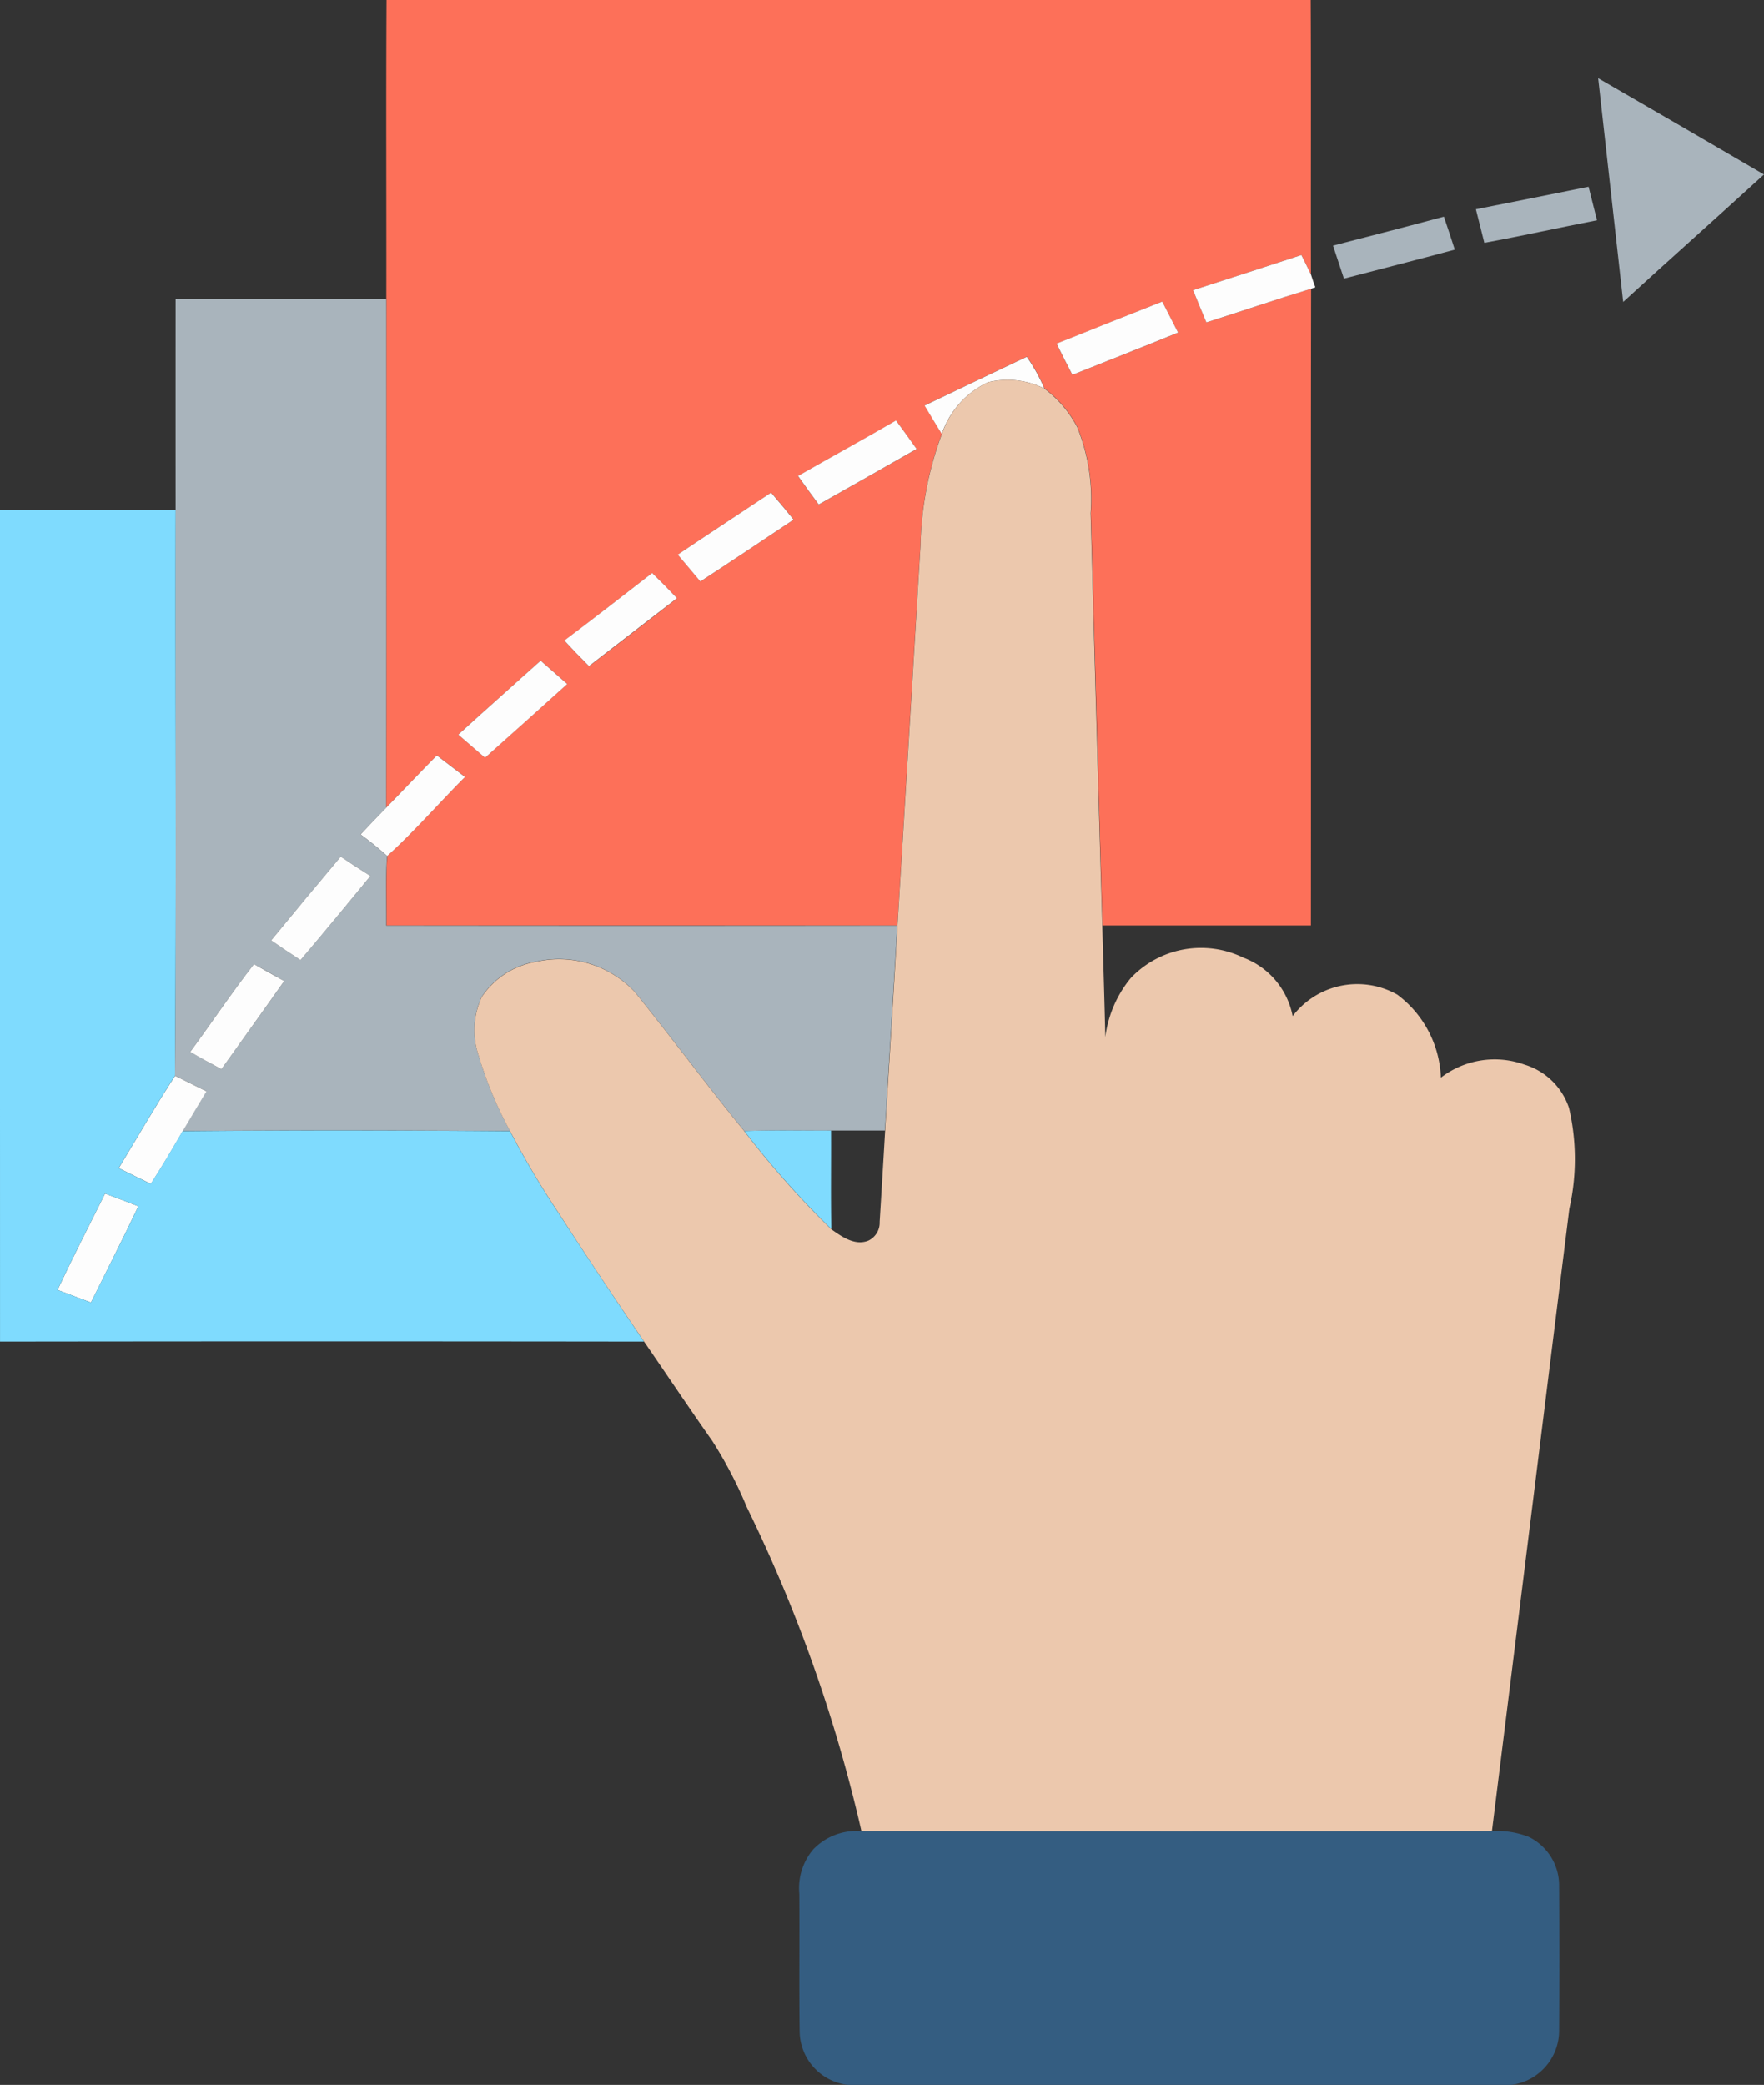 <?xml version="1.0" encoding="UTF-8"?>
<svg xmlns="http://www.w3.org/2000/svg" width="62.63" height="74" viewBox="0 0 62.63 74">
  <rect x="0" y="0" width="62.63" height="74" fill="#333333" stroke="none"/>
  <g id="Group_2981" data-name="Group 2981" transform="translate(-39.39)">
    <g id="Group_2973" data-name="Group 2973" transform="translate(53.099)">
      <g id="Group_2972" data-name="Group 2972">
        <path id="Path_3827" data-name="Path 3827" d="M134.254,0h32.813c.017,3.246,0,6.492.009,9.739-.111-.231-.225-.458-.338-.687-1.282.416-2.563.837-3.847,1.247.155.383.314.763.474,1.143,1.242-.39,2.471-.815,3.716-1.194-.014,7.534,0,15.069-.007,22.6q-3.7,0-7.4,0-.206-7.321-.413-14.641a6.817,6.817,0,0,0-.474-3.044,4.049,4.049,0,0,0-1.171-1.376,6.094,6.094,0,0,0-.624-1.127c-1.213.571-2.419,1.152-3.629,1.73.2.335.4.672.608,1.006a12.1,12.1,0,0,0-.759,3.959q-.408,6.747-.818,13.492-9.073,0-18.144,0c.009-.822-.03-1.646.029-2.467.974-.88,1.834-1.877,2.762-2.805q-.5-.384-1-.765c-.6.616-1.2,1.24-1.8,1.857.013-6.015,0-12.032.006-18.049C134.252,7.082,134.234,3.541,134.254,0Zm23.79,12.2c.181.371.37.739.562,1.106,1.252-.5,2.506-.991,3.753-1.5-.188-.367-.374-.733-.562-1.1C160.545,11.2,159.3,11.7,158.044,12.2Zm-5.7,2.729c-1.152.671-2.323,1.308-3.479,1.97.24.34.486.676.734,1.012q1.737-.984,3.475-1.97Q152.716,15.427,152.344,14.924ZM144.6,19.687l.8.951c1.109-.724,2.208-1.461,3.311-2.194q-.388-.488-.8-.958C146.806,18.223,145.694,18.944,144.6,19.687Zm-.911.652c-1.038.8-2.07,1.612-3.119,2.4q.429.462.874.908,1.567-1.2,3.126-2.412Q144.135,20.774,143.685,20.338ZM136.8,26.075q.477.408.951.819,1.459-1.307,2.92-2.616c-.314-.278-.63-.555-.945-.83C138.754,24.326,137.769,25.192,136.8,26.075Z" transform="translate(-134.24)" fill="#fd7059"></path>
      </g>
    </g>
    <g id="Group_2975" data-name="Group 2975" transform="translate(45.602 2.776)">
      <path id="Path_3828" data-name="Path 3828" d="M431.98,19.21q2.948,1.7,5.888,3.417c-1.659,1.513-3.34,3.008-5,4.524Q432.423,23.181,431.98,19.21Z" transform="translate(-381.45 -19.21)" fill="#a9b4bc"></path>
      <path id="Path_3829" data-name="Path 3829" d="M401.95,46.669c1.335-.263,2.668-.533,4-.8.1.4.2.793.3,1.191-1.335.259-2.662.556-4,.8Q402.1,47.265,401.95,46.669Z" transform="translate(-355.761 -42.017)" fill="#a9b4bc"></path>
      <path id="Path_3830" data-name="Path 3830" d="M366.85,54.238c1.314-.338,2.628-.676,3.937-1.028q.2.585.387,1.171c-1.309.354-2.625.685-3.936,1.028C367.107,55.018,366.979,54.628,366.85,54.238Z" transform="translate(-325.734 -48.296)" fill="#a9b4bc"></path>
      <g id="Group_2974" data-name="Group 2974" transform="translate(0 7.845)">
        <path id="Path_3831" data-name="Path 3831" d="M82.393,73.491h7.479c0,6.017.007,12.034-.006,18.049q-.46.47-.911.948a11.936,11.936,0,0,1,.945.765c-.059.821-.02,1.645-.029,2.467q9.073.011,18.144,0c-.14,2.425-.295,4.85-.439,7.276q-.958,0-1.915,0c-1.026.006-2.052-.019-3.077.017-1.328-1.619-2.57-3.308-3.885-4.937A3.686,3.686,0,0,0,95.19,97a2.9,2.9,0,0,0-1.925,1.24,2.8,2.8,0,0,0-.124,2.062,13.97,13.97,0,0,0,1.127,2.71c-3.873-.025-7.75-.032-11.625,0,.278-.474.565-.941.844-1.412-.371-.185-.746-.367-1.117-.552.053-6.693.007-13.388.023-20.081Q82.391,77.231,82.393,73.491Zm3.392,22.754q.516.356,1.044.7c.834-.989,1.665-1.982,2.482-2.985q-.531-.336-1.055-.687Q87.015,94.754,85.785,96.245ZM82.912,100.2c.366.215.736.421,1.109.62.741-1.045,1.492-2.083,2.229-3.129-.354-.208-.713-.408-1.074-.6C84.385,98.1,83.672,99.169,82.912,100.2Z" transform="translate(-82.37 -73.49)" fill="#a9b4bc"></path>
      </g>
    </g>
    <g id="Group_2976" data-name="Group 2976" transform="translate(41.432 9.052)">
      <path id="Path_3832" data-name="Path 3832" d="M332.47,63.877c1.285-.41,2.565-.831,3.847-1.247.113.228.227.455.338.687.048.153.1.306.156.458l-.152.052c-1.244.379-2.474.8-3.716,1.194C332.784,64.64,332.625,64.26,332.47,63.877Z" transform="translate(-292.153 -62.63)" fill="#fdfdfd"></path>
      <path id="Path_3833" data-name="Path 3833" d="M298.94,75.552c1.252-.5,2.5-1,3.753-1.492.188.364.374.73.562,1.1-1.247.509-2.5,1-3.753,1.5C299.31,76.29,299.121,75.923,298.94,75.552Z" transform="translate(-263.469 -72.408)" fill="#fdfdfd"></path>
      <path id="Path_3834" data-name="Path 3834" d="M266.52,89.36c1.21-.578,2.417-1.159,3.629-1.73a6.091,6.091,0,0,1,.624,1.127,2.919,2.919,0,0,0-2-.224,3.133,3.133,0,0,0-1.642,1.833C266.923,90.032,266.724,89.7,266.52,89.36Z" transform="translate(-235.735 -84.017)" fill="#fdfdfd"></path>
      <path id="Path_3835" data-name="Path 3835" d="M238.909,103.26c.247.334.491.672.73,1.012q-1.734.989-3.475,1.97-.373-.5-.734-1.012C236.586,104.568,237.757,103.931,238.909,103.26Z" transform="translate(-209.138 -97.388)" fill="#fdfdfd"></path>
      <path id="Path_3836" data-name="Path 3836" d="M205.89,123.181c1.1-.743,2.21-1.464,3.313-2.2q.408.47.8.958c-1.1.733-2.2,1.47-3.311,2.194Z" transform="translate(-183.868 -112.547)" fill="#fdfdfd"></path>
      <path id="Path_3837" data-name="Path 3837" d="M181.129,140.72q.451.436.882.893-1.561,1.208-3.126,2.412-.447-.447-.874-.908C179.059,142.332,180.091,141.524,181.129,140.72Z" transform="translate(-160.017 -129.434)" fill="#fdfdfd"></path>
      <path id="Path_3838" data-name="Path 3838" d="M151.96,164.866c.968-.883,1.953-1.749,2.925-2.626.315.275.632.552.945.83q-1.457,1.312-2.92,2.616Q152.438,165.274,151.96,164.866Z" transform="translate(-137.732 -147.843)" fill="#fdfdfd"></path>
      <path id="Path_3839" data-name="Path 3839" d="M128.851,187.377c.6-.617,1.194-1.242,1.8-1.857q.5.382,1,.765c-.928.928-1.788,1.925-2.762,2.805a11.934,11.934,0,0,0-.945-.765Q128.391,187.848,128.851,187.377Z" transform="translate(-117.184 -167.759)" fill="#fdfdfd"></path>
      <path id="Path_3840" data-name="Path 3840" d="M106,213.342q1.227-1.492,2.47-2.972.522.351,1.055.687c-.817,1-1.648,2-2.482,2.985Q106.517,213.7,106,213.342Z" transform="translate(-98.415 -189.017)" fill="#fdfdfd"></path>
      <path id="Path_3841" data-name="Path 3841" d="M86.12,239.883c.76-1.033,1.473-2.1,2.263-3.113.361.2.72.4,1.074.6-.737,1.046-1.487,2.084-2.229,3.129C86.856,240.3,86.486,240.1,86.12,239.883Z" transform="translate(-81.408 -211.601)" fill="#fdfdfd"></path>
      <path id="Path_3842" data-name="Path 3842" d="M68.56,267.467c.663-1.093,1.3-2.2,2-3.277.371.185.746.367,1.117.552-.279.471-.567.938-.844,1.412-.366.63-.736,1.26-1.133,1.873C69.317,267.841,68.937,267.656,68.56,267.467Z" transform="translate(-66.386 -235.058)" fill="#fdfdfd"></path>
      <path id="Path_3843" data-name="Path 3843" d="M55.207,293.12c.4.146.791.295,1.184.449-.542,1.148-1.122,2.279-1.684,3.418-.395-.15-.791-.3-1.187-.448C54.061,295.389,54.639,294.257,55.207,293.12Z" transform="translate(-53.52 -259.807)" fill="#fdfdfd"></path>
    </g>
    <g id="Group_2977" data-name="Group 2977" transform="translate(56.237 13.461)">
      <path id="Path_3844" data-name="Path 3844" d="M174.183,93.245a2.919,2.919,0,0,1,2,.224,4.048,4.048,0,0,1,1.171,1.376,6.816,6.816,0,0,1,.474,3.044q.2,7.321.413,14.641c.036,1.32.079,2.638.108,3.957a4.1,4.1,0,0,1,.908-2.1,3.44,3.44,0,0,1,3.992-.72A2.775,2.775,0,0,1,185,115.742a2.887,2.887,0,0,1,3.714-.763,3.853,3.853,0,0,1,1.549,2.948,3.134,3.134,0,0,1,2.972-.462,2.392,2.392,0,0,1,1.578,1.541,8,8,0,0,1,.012,3.57q-1.375,11.048-2.749,22.1-11.191.011-22.385,0a53.081,53.081,0,0,0-4.069-11.5,15.125,15.125,0,0,0-1.231-2.36c-.82-1.163-1.61-2.347-2.418-3.519-1.035-1.522-2.06-3.05-3.057-4.6a31.111,31.111,0,0,1-1.7-2.87,13.97,13.97,0,0,1-1.127-2.71,2.8,2.8,0,0,1,.124-2.062,2.9,2.9,0,0,1,1.925-1.24,3.686,3.686,0,0,1,3.511,1.077c1.315,1.629,2.557,3.318,3.885,4.937a32.3,32.3,0,0,0,3.089,3.483c.373.262.838.594,1.314.4a.706.706,0,0,0,.4-.668q.1-1.619.194-3.236c.145-2.425.3-4.85.439-7.276q.414-6.745.818-13.492a12.1,12.1,0,0,1,.759-3.959A3.133,3.133,0,0,1,174.183,93.245Z" transform="translate(-155.952 -93.138)" fill="#ecc8ad"></path>
    </g>
    <g id="Group_2979" data-name="Group 2979" transform="translate(39.39 18.102)">
      <g id="Group_2978" data-name="Group 2978">
        <path id="Path_3845" data-name="Path 3845" d="M39.39,125.248c2.078,0,4.157,0,6.235,0-.016,6.693.03,13.388-.023,20.081-.694,1.075-1.333,2.184-2,3.277.377.189.757.374,1.136.561.4-.613.767-1.243,1.133-1.873,3.875-.036,7.751-.029,11.625,0a31.107,31.107,0,0,0,1.7,2.87c1,1.548,2.022,3.076,3.057,4.6q-11.432-.015-22.862,0Q39.389,140,39.39,125.248Zm3.729,24.262c-.568,1.137-1.146,2.269-1.687,3.42.4.15.792.3,1.187.448.562-1.139,1.142-2.271,1.684-3.418C43.909,149.806,43.515,149.657,43.119,149.511Z" transform="translate(-39.39 -125.248)" fill="#7fdbfe"></path>
      </g>
      <path id="Path_3846" data-name="Path 3846" d="M222.24,277.64c1.025-.036,2.051-.012,3.077-.017.007,1.166-.014,2.334.012,3.5A32.3,32.3,0,0,1,222.24,277.64Z" transform="translate(-195.812 -255.598)" fill="#7fdbfe"></path>
    </g>
    <g id="Group_2980" data-name="Group 2980" transform="translate(67.767 64.994)">
      <path id="Path_3847" data-name="Path 3847" d="M236.227,450.333a2.118,2.118,0,0,1,1.7-.643q11.193.013,22.385,0a3.06,3.06,0,0,1,1.311.2,1.916,1.916,0,0,1,1.084,1.734q.015,2.6,0,5.19a1.944,1.944,0,0,1-1.731,1.885H237.488a1.934,1.934,0,0,1-1.747-1.885c-.023-1.635,0-3.271-.012-4.905A2.126,2.126,0,0,1,236.227,450.333Z" transform="translate(-235.727 -449.688)" fill="#345d81"></path>
    </g>
  </g>
</svg>
